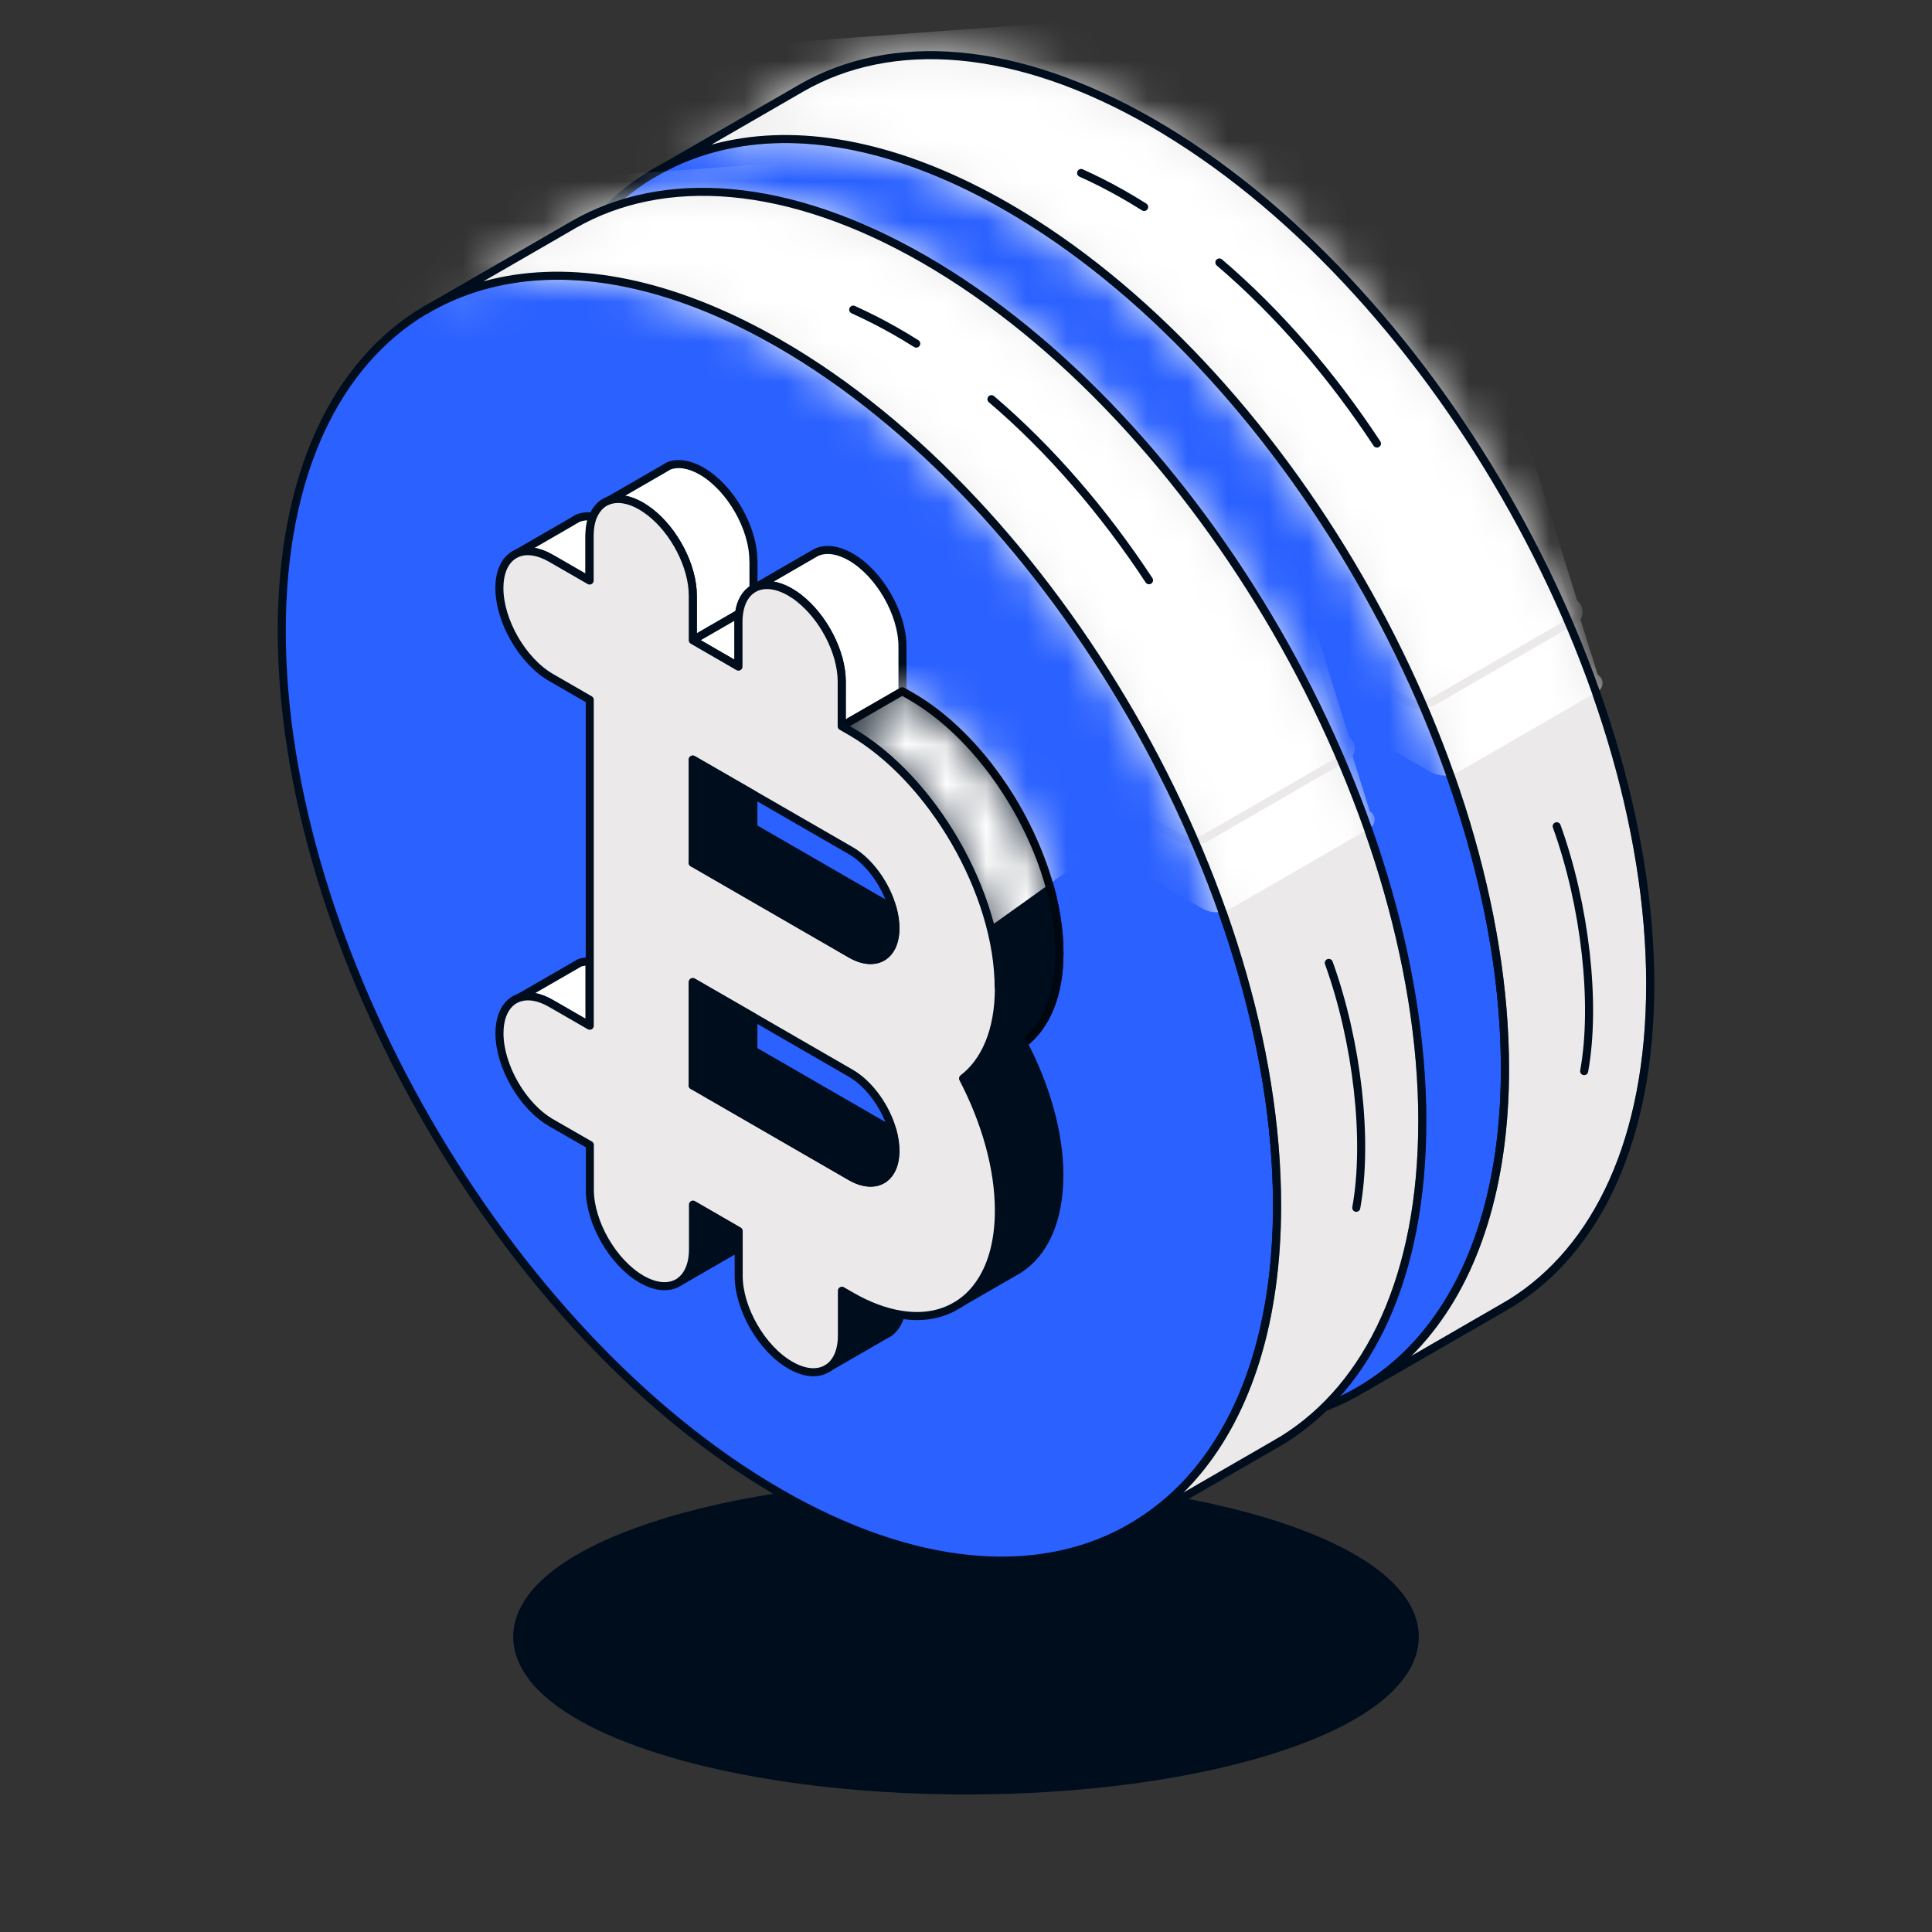 <svg width="48" height="48" xmlns="http://www.w3.org/2000/svg" fill="none">

 <rect width="100%" height="100%" fill="#333333" stroke="none"/>

 <mask height="34" width="25" y="1" x="16" maskUnits="userSpaceOnUse" id="mask0_575_24687">
  <path id="svg_1" fill="#EBE9E9" d="m41,24.465c0,3.845 -1.317,6.575 -3.456,7.906l-0.298,0.174l-3.313,1.912c0.54,-0.334 1.033,-0.758 1.459,-1.271c1.263,-1.51 2.001,-3.76 2.001,-6.631c0,-7.884 -5.535,-17.471 -12.363,-21.411c-2.492,-1.438 -4.813,-1.929 -6.752,-1.583c-0.736,0.131 -1.42,0.38 -2.04,0.748l3.548,-2.05l0.124,-0.072c2.236,-1.285 5.321,-1.096 8.728,0.869c6.827,3.944 12.363,13.53 12.363,21.411l0,-0.002z"/>
 </mask>
 <mask height="11" width="6" y="13" x="26" maskUnits="userSpaceOnUse" id="mask1_575_24687">
  <path id="svg_2" fill="#000D1D" d="m31.986,20.277c0,1.055 -0.336,1.827 -0.891,2.25l-1.507,0.869c0.554,-0.423 0.89,-1.195 0.89,-2.25c0,-2.343 -1.65,-5.2 -3.678,-6.371l-0.222,-0.128l1.507,-0.869l0.222,0.128c2.028,1.171 3.678,4.029 3.678,6.371l0.002,0z"/>
 </mask>
 <mask height="34" width="26" y="4" x="10" maskUnits="userSpaceOnUse" id="mask2_575_24687">
  <path id="svg_3" fill="#EBE9E9" d="m35.337,27.861c0,3.845 -1.317,6.575 -3.456,7.906l-0.298,0.174l-3.313,1.912c0.54,-0.334 1.033,-0.758 1.459,-1.271c1.263,-1.51 2.001,-3.76 2.001,-6.631c0,-7.884 -5.535,-17.471 -12.363,-21.411c-2.492,-1.438 -4.813,-1.929 -6.752,-1.583c-0.736,0.131 -1.42,0.38 -2.04,0.748l3.548,-2.05l0.124,-0.072c2.236,-1.285 5.321,-1.096 8.728,0.869c6.827,3.944 12.363,13.53 12.363,21.411l0,-0.002z"/>
 </mask>
 <mask height="10" width="7" y="17" x="20" maskUnits="userSpaceOnUse" id="mask3_575_24687">
  <path id="svg_4" fill="#000D1D" d="m26.318,23.673c0,1.055 -0.336,1.827 -0.891,2.25l-1.507,0.869c0.554,-0.423 0.89,-1.195 0.89,-2.25c0,-2.343 -1.65,-5.2 -3.678,-6.371l-0.222,-0.128l1.507,-0.869l0.222,0.128c2.028,1.171 3.678,4.029 3.678,6.371l0.002,0z"/>
 </mask>
 <g>
  <title>Layer 1</title>
  <path id="svg_5" stroke-linejoin="round" stroke-linecap="round" stroke-width="0.5" stroke="#000D1D" fill="#000D1D" d="m35,40.667c0,0.265 -0.086,0.531 -0.258,0.79c-0.436,0.66 -1.423,1.29 -2.965,1.802c-4.296,1.432 -11.259,1.432 -15.554,0c-1.542,-0.513 -2.531,-1.142 -2.965,-1.802c-0.172,-0.26 -0.258,-0.525 -0.258,-0.79c0,-0.938 1.073,-1.875 3.223,-2.592c4.296,-1.432 11.259,-1.432 15.554,0c2.148,0.716 3.223,1.654 3.223,2.592z"/>
  <path id="svg_6" stroke-linejoin="round" stroke-linecap="round" stroke-width="0.2" stroke="#000D1D" fill="#2b61ff" d="m37.388,26.554c0,2.872 -0.736,5.121 -2.001,6.631c-0.428,0.513 -0.919,0.936 -1.459,1.271l-0.314,0.182c-2.224,1.2 -5.251,0.978 -8.589,-0.948c-6.827,-3.944 -12.363,-13.53 -12.363,-21.411c0,-3.908 1.363,-6.667 3.571,-7.973c0.619,-0.366 1.302,-0.615 2.04,-0.748c1.94,-0.346 4.261,0.147 6.752,1.583c6.827,3.94 12.363,13.527 12.363,21.411z"/>
  <path id="svg_7" stroke-linejoin="round" stroke-linecap="round" stroke-width="0.2" stroke="#000D1D" fill="#EBE9E9" d="m40.998,24.465c0,3.845 -1.317,6.575 -3.456,7.906l-0.298,0.174l-3.313,1.912c0.54,-0.334 1.033,-0.758 1.459,-1.271c1.263,-1.51 2.001,-3.76 2.001,-6.631c0,-7.884 -5.535,-17.471 -12.363,-21.411c-2.492,-1.438 -4.813,-1.929 -6.752,-1.583c-0.736,0.131 -1.42,0.38 -2.04,0.748l3.548,-2.05l0.124,-0.072c2.236,-1.285 5.321,-1.096 8.728,0.869c6.827,3.944 12.363,13.53 12.363,21.411l0,-0.002z"/>
  <g id="svg_8" mask="url(#mask0_575_24687)">
   <path id="svg_9" fill="white" d="m35.524,19.172l-28.841,-16.753c-0.16,-0.092 -0.16,-0.324 0,-0.418l27.068,-1.991c0.223,-0.13 0.499,-0.13 0.723,0l5.221,16.753c0.16,0.092 0.16,0.324 0,0.417l-3.448,1.991c-0.223,0.13 -0.499,0.13 -0.723,0z"/>
   <path id="svg_10" stroke-linejoin="round" stroke-linecap="round" stroke-width="0.2" stroke="#EBE9E9" d="m34.93,17.401l-28.841,-16.753c-0.16,-0.092 -0.16,-0.324 0,-0.418l27.068,-1.991c0.223,-0.13 0.499,-0.13 0.723,0l5.221,16.753c0.16,0.092 0.16,0.324 0,0.418l-3.448,1.991c-0.223,0.13 -0.499,0.13 -0.723,0z"/>
   <path id="svg_11" stroke-linejoin="round" stroke-linecap="round" stroke-width="0.2" stroke="#000D1D" d="m41,24.465c0,3.845 -1.317,6.575 -3.456,7.906l-0.298,0.174l-3.313,1.912c0.54,-0.334 1.033,-0.758 1.459,-1.271c1.263,-1.51 2.001,-3.76 2.001,-6.631c0,-7.884 -5.535,-17.471 -12.363,-21.411c-2.492,-1.438 -4.813,-1.929 -6.752,-1.583c-0.736,0.131 -1.42,0.38 -2.04,0.748l3.548,-2.05l0.124,-0.072c2.236,-1.285 5.321,-1.096 8.728,0.869c6.827,3.944 12.363,13.53 12.363,21.411l0,-0.002z"/>
  </g>
  <path id="svg_12" stroke-linejoin="round" stroke-linecap="round" stroke-width="0.2" stroke="#000D1D" fill="white" d="m24.384,10.531l0,0.699c-0.188,0.109 -0.319,0.322 -0.358,0.62l-1.149,0.663l0,-1.111c0,-0.729 -0.457,-1.602 -1.06,-2.071c-0.073,-0.056 -0.148,-0.107 -0.223,-0.152c-0.31,-0.179 -0.593,-0.216 -0.815,-0.133l1.329,-0.767l0.172,-0.101c0.223,-0.085 0.508,-0.048 0.818,0.131c0.707,0.409 1.283,1.404 1.283,2.222l0.002,-0.002z"/>
  <path id="svg_13" stroke-linejoin="round" stroke-linecap="round" stroke-width="0.2" stroke="#000D1D" fill="white" d="m28.086,12.668l0,1.111l-1.507,0.869l0,-1.111c0,-0.729 -0.458,-1.602 -1.06,-2.071c-0.072,-0.058 -0.147,-0.107 -0.223,-0.152c-0.332,-0.191 -0.634,-0.22 -0.861,-0.114l1.438,-0.832l0.068,-0.039c0.228,-0.106 0.53,-0.077 0.862,0.114c0.709,0.409 1.283,1.404 1.283,2.224l-0.002,0z"/>
  <path id="svg_14" stroke-linejoin="round" stroke-linecap="round" stroke-width="0.2" stroke="#000D1D" fill="#000D1D" d="m31.986,20.278c0,1.055 -0.336,1.827 -0.891,2.25l-1.507,0.869c0.554,-0.423 0.89,-1.195 0.89,-2.25c0,-2.343 -1.65,-5.2 -3.678,-6.371l-0.222,-0.128l1.507,-0.869l0.222,0.128c2.028,1.171 3.678,4.029 3.678,6.371l0.002,0z"/>
  <path id="svg_15" stroke-linejoin="round" stroke-linecap="round" stroke-width="0.2" stroke="#000D1D" fill="#000D1D" d="m31.986,20.278c0,1.055 -0.336,1.827 -0.891,2.25l-1.507,0.869c0.554,-0.423 0.89,-1.195 0.89,-2.25c0,-2.343 -1.65,-5.2 -3.678,-6.371l-0.222,-0.128l1.507,-0.869l0.222,0.128c2.028,1.171 3.678,4.029 3.678,6.371l0.002,0z"/>
  <g id="svg_16" mask="url(#mask1_575_24687)">
   <path id="svg_17" fill="white" d="m33.424,15.122c0,1.055 1.182,1.373 0.627,1.795l-7.412,5.298c0.554,-0.423 0.89,-1.195 0.89,-2.25c0,-2.343 -1.65,-6.971 -3.678,-8.142l-0.222,-0.128l1.507,-0.869l0.222,0.128c2.028,1.171 9.583,1.372 9.583,3.713l-1.516,0.454z"/>
   <path id="svg_18" stroke-linejoin="round" stroke-linecap="round" stroke-width="0.2" stroke="black" d="m31.986,20.277c0,1.055 -0.336,1.827 -0.891,2.25l-1.507,0.869c0.554,-0.423 0.89,-1.195 0.89,-2.25c0,-2.343 -1.65,-5.2 -3.678,-6.371l-0.222,-0.128l1.507,-0.869l0.222,0.128c2.028,1.171 3.678,4.029 3.678,6.371l0.002,0z"/>
  </g>
  <path id="svg_19" stroke-linejoin="round" stroke-linecap="round" stroke-width="0.2" stroke="#000D1D" fill="#000D1D" d="m31.983,25.806c0,1.127 -0.382,1.933 -1.006,2.333l-0.152,0.089l-1.353,0.78c0.223,-0.143 0.414,-0.337 0.568,-0.581c0.28,-0.436 0.436,-1.028 0.436,-1.752c0,-1.055 -0.336,-2.216 -0.89,-3.279l1.507,-0.869c0.554,1.063 0.891,2.224 0.891,3.279l-0.002,0z"/>
  <path id="svg_20" stroke-linejoin="round" stroke-linecap="round" stroke-width="0.2" stroke="#000D1D" fill="#000D1D" d="m28.04,29.267c-0.053,0.203 -0.155,0.356 -0.293,0.452l-0.077,0.044l-0.009,0.003l-1.42,0.82c0.21,-0.143 0.336,-0.419 0.336,-0.803l0,-1.111l0.222,0.128c0.436,0.252 0.854,0.406 1.242,0.467l-0.002,0z"/>
  <path id="svg_21" stroke-linejoin="round" stroke-linecap="round" stroke-width="0.2" stroke="#000D1D" fill="#000D1D" d="m24.013,27.19l0,0.414l-0.01,0.005l-1.464,0.845c0.21,-0.143 0.341,-0.421 0.341,-0.809l0,-1.111l1.135,0.656l-0.002,0z"/>
  <path id="svg_22" stroke-linejoin="round" stroke-linecap="round" stroke-width="0.2" stroke="#000D1D" fill="white" d="m20.309,20.491l0,1.6l-0.718,-0.414l-0.245,-0.141c-0.297,-0.172 -0.568,-0.213 -0.784,-0.143l1.28,-0.738l0.223,-0.128l0.005,-0.003c0.073,-0.024 0.153,-0.034 0.239,-0.031l0,-0.002z"/>
  <path id="svg_23" stroke-linejoin="round" stroke-linecap="round" stroke-width="0.2" stroke="#000D1D" fill="white" d="m20.391,9.439c-0.054,0.133 -0.084,0.295 -0.084,0.481l0,1.111l-0.718,-0.414l-0.245,-0.141c-0.315,-0.181 -0.603,-0.216 -0.825,-0.128l1.35,-0.779l0.012,-0.009l0.136,-0.078c0.109,-0.046 0.237,-0.061 0.373,-0.041l0,-0.002z"/>
  <path id="svg_24" stroke-linejoin="round" stroke-linecap="round" stroke-width="0.2" stroke="#000D1D" fill="white" d="m24.024,11.85c-0.01,0.065 -0.014,0.135 -0.014,0.206l0,1.111l-1.135,-0.656l1.149,-0.663l0,0.002z"/>
  <path id="svg_25" stroke-linejoin="round" stroke-linecap="round" stroke-width="0.2" stroke="#000D1D" fill="#EBE9E9" d="m30.476,21.147c0,-2.343 -1.65,-5.2 -3.678,-6.371l-0.222,-0.128l0,-1.111c0,-0.73 -0.459,-1.602 -1.06,-2.071c-0.072,-0.058 -0.147,-0.107 -0.223,-0.152c-0.332,-0.191 -0.634,-0.22 -0.861,-0.114c-0.017,0.009 -0.032,0.017 -0.049,0.027c-0.188,0.109 -0.319,0.322 -0.358,0.62c-0.01,0.067 -0.014,0.136 -0.014,0.208l0,1.111l-1.135,-0.656l0,-1.111c0,-0.729 -0.457,-1.602 -1.06,-2.071c-0.073,-0.056 -0.148,-0.107 -0.223,-0.152c-0.31,-0.179 -0.593,-0.216 -0.815,-0.133c-0.065,0.024 -0.124,0.058 -0.177,0.102c-0.085,0.073 -0.155,0.17 -0.204,0.29c-0.054,0.133 -0.084,0.295 -0.084,0.481l0,1.111l-0.718,-0.414l-0.245,-0.141c-0.315,-0.181 -0.603,-0.216 -0.825,-0.128l-0.003,0c0,0 0,0.003 -0.003,0.003c-0.051,0.021 -0.099,0.048 -0.141,0.082c-0.003,0 -0.003,0.004 -0.007,0.005c-0.188,0.15 -0.3,0.416 -0.3,0.779c0,0.818 0.574,1.813 1.282,2.222l0.963,0.556l0,8.097l-0.718,-0.414l-0.245,-0.141c-0.296,-0.172 -0.568,-0.213 -0.784,-0.143c-0.085,0.026 -0.16,0.07 -0.225,0.13c-0.171,0.153 -0.271,0.412 -0.271,0.755c0,0.818 0.574,1.813 1.282,2.222l0.963,0.554l0,1.111c0,0.818 0.576,1.813 1.283,2.222c0.348,0.201 0.663,0.223 0.895,0.095l0.041,-0.024c0,0 0.003,0 0.003,-0.003c0.21,-0.143 0.341,-0.421 0.341,-0.809l0,-1.111l1.135,0.656l0,1.111c0,0.818 0.574,1.815 1.283,2.222c0.331,0.191 0.632,0.222 0.861,0.114l0.085,-0.049c0.21,-0.143 0.336,-0.419 0.336,-0.803l0,-1.111l0.222,0.128c0.436,0.252 0.854,0.406 1.242,0.467c0.479,0.078 0.913,0.019 1.276,-0.169c0.003,0 0.005,-0.004 0.009,-0.004l0.147,-0.085c0.223,-0.143 0.414,-0.337 0.568,-0.581c0.28,-0.436 0.436,-1.028 0.436,-1.752c0,-1.055 -0.336,-2.216 -0.89,-3.279c0.554,-0.423 0.89,-1.195 0.89,-2.25l-0.003,-0.002zm-7.599,-5.672l1.507,0.869l2.417,1.394c0.472,0.274 0.878,0.852 1.038,1.427c0.048,0.169 0.073,0.339 0.073,0.499c0,0.707 -0.498,0.995 -1.111,0.641l-3.923,-2.265l0,-2.565zm3.923,10.36l-3.923,-2.265l0,-2.567l1.507,0.869l2.417,1.396c0.472,0.274 0.878,0.85 1.038,1.427c0.048,0.169 0.073,0.339 0.073,0.499c0,0.707 -0.498,0.995 -1.111,0.641z"/>
  <path id="svg_26" stroke-linejoin="round" stroke-linecap="round" stroke-width="0.2" stroke="#000D1D" fill="#000D1D" d="m24.382,16.346l0,0.825l-1.507,0.871l0,-2.565l1.507,0.869z"/>
  <path id="svg_27" stroke-linejoin="round" stroke-linecap="round" stroke-width="0.2" stroke="#000D1D" fill="#000D1D" d="m27.907,19.664c0,0.707 -0.498,0.995 -1.111,0.641l-3.923,-2.265l1.507,-0.869l3.453,1.994c0.048,0.169 0.073,0.339 0.073,0.499l0.002,0z"/>
  <path id="svg_28" stroke-linejoin="round" stroke-linecap="round" stroke-width="0.2" stroke="#000D1D" fill="#000D1D" d="m27.907,25.194c0,0.707 -0.498,0.995 -1.111,0.641l-3.923,-2.265l1.507,-0.869l3.453,1.994c0.048,0.169 0.073,0.339 0.073,0.499l0.002,0z"/>
  <path id="svg_29" stroke-linejoin="round" stroke-linecap="round" stroke-width="0.2" stroke="#000D1D" fill="#000D1D" d="m24.382,21.875l0,0.827l-1.507,0.871l0,-2.567l1.507,0.869z"/>
  <path id="svg_30" stroke-linejoin="round" stroke-linecap="round" stroke-width="0.2" stroke="#000D1D" d="m28.426,5.142c-0.181,-0.114 -0.363,-0.222 -0.545,-0.326c-0.346,-0.196 -0.687,-0.368 -1.021,-0.518"/>
  <path id="svg_31" stroke-linejoin="round" stroke-linecap="round" stroke-width="0.2" stroke="#000D1D" d="m34.21,11.02c-1.123,-1.706 -2.454,-3.254 -3.915,-4.499"/>
  <path id="svg_32" stroke-linejoin="round" stroke-linecap="round" stroke-width="0.2" stroke="#000D1D" d="m38.676,20.528c0.706,1.955 0.987,4.409 0.682,6.084"/>
  <path id="svg_33" stroke-linejoin="round" stroke-linecap="round" stroke-width="0.2" stroke="#000D1D" fill="#2b61ff" d="m31.726,29.95c0,2.872 -0.736,5.121 -2.001,6.631c-0.428,0.513 -0.919,0.936 -1.459,1.271l-0.314,0.182c-2.224,1.2 -5.251,0.978 -8.589,-0.948c-6.827,-3.944 -12.363,-13.53 -12.363,-21.411c0,-3.908 1.363,-6.667 3.571,-7.973c0.619,-0.366 1.302,-0.615 2.04,-0.748c1.94,-0.346 4.261,0.147 6.752,1.583c6.827,3.94 12.363,13.527 12.363,21.411z"/>
  <path id="svg_34" stroke-linejoin="round" stroke-linecap="round" stroke-width="0.2" stroke="#000D1D" fill="#EBE9E9" d="m35.336,27.86c0,3.845 -1.317,6.575 -3.456,7.906l-0.298,0.174l-3.313,1.912c0.54,-0.334 1.033,-0.758 1.459,-1.271c1.263,-1.51 2.001,-3.76 2.001,-6.631c0,-7.884 -5.535,-17.471 -12.363,-21.411c-2.492,-1.438 -4.813,-1.929 -6.752,-1.583c-0.736,0.131 -1.42,0.38 -2.04,0.748l3.548,-2.05l0.124,-0.072c2.236,-1.285 5.321,-1.096 8.728,0.869c6.827,3.944 12.363,13.53 12.363,21.411l0,-0.002z"/>
  <g id="svg_35" mask="url(#mask2_575_24687)">
   <path id="svg_36" fill="white" d="m29.862,22.568l-28.841,-16.753c-0.16,-0.092 -0.16,-0.324 0,-0.418l27.068,-1.991c0.223,-0.13 0.499,-0.13 0.723,0l5.221,16.753c0.16,0.092 0.16,0.324 0,0.418l-3.448,1.991c-0.223,0.13 -0.499,0.13 -0.723,0z"/>
   <path id="svg_37" stroke-linejoin="round" stroke-linecap="round" stroke-width="0.2" stroke="#EBE9E9" d="m29.268,20.797l-28.842,-16.753c-0.16,-0.092 -0.16,-0.324 0,-0.418l27.068,-1.991c0.223,-0.13 0.499,-0.13 0.723,0l5.221,16.753c0.16,0.092 0.16,0.324 0,0.417l-3.448,1.991c-0.223,0.13 -0.499,0.13 -0.723,0z"/>
   <path id="svg_38" stroke-linejoin="round" stroke-linecap="round" stroke-width="0.2" stroke="#000D1D" d="m35.337,27.861c0,3.845 -1.317,6.575 -3.456,7.906l-0.298,0.174l-3.313,1.912c0.54,-0.334 1.033,-0.758 1.459,-1.271c1.263,-1.51 2.001,-3.76 2.001,-6.631c0,-7.884 -5.535,-17.471 -12.363,-21.411c-2.492,-1.438 -4.813,-1.929 -6.752,-1.583c-0.736,0.131 -1.42,0.38 -2.04,0.748l3.548,-2.05l0.124,-0.072c2.236,-1.285 5.321,-1.096 8.728,0.869c6.827,3.944 12.363,13.53 12.363,21.411l0,-0.002z"/>
  </g>
  <path id="svg_39" stroke-linejoin="round" stroke-linecap="round" stroke-width="0.2" stroke="#000D1D" fill="white" d="m18.72,13.927l0,0.699c-0.188,0.109 -0.319,0.322 -0.358,0.62l-1.149,0.663l0,-1.111c0,-0.729 -0.457,-1.602 -1.06,-2.071c-0.073,-0.056 -0.148,-0.107 -0.223,-0.152c-0.31,-0.179 -0.593,-0.216 -0.815,-0.133l1.329,-0.767l0.172,-0.101c0.223,-0.085 0.508,-0.048 0.818,0.131c0.707,0.409 1.283,1.404 1.283,2.222l0.002,-0.002z"/>
  <path id="svg_40" stroke-linejoin="round" stroke-linecap="round" stroke-width="0.2" stroke="#000D1D" fill="white" d="m22.422,16.064l0,1.111l-1.507,0.869l0,-1.111c0,-0.73 -0.459,-1.602 -1.06,-2.071c-0.072,-0.058 -0.147,-0.107 -0.223,-0.152c-0.332,-0.191 -0.634,-0.22 -0.861,-0.114l1.438,-0.832l0.068,-0.039c0.228,-0.106 0.53,-0.077 0.862,0.114c0.709,0.409 1.283,1.404 1.283,2.224l-0.002,0z"/>
  <path id="svg_41" stroke-linejoin="round" stroke-linecap="round" stroke-width="0.2" stroke="#000D1D" fill="#000D1D" d="m26.322,23.673c0,1.055 -0.336,1.827 -0.891,2.25l-1.506,0.869c0.554,-0.423 0.89,-1.195 0.89,-2.25c0,-2.343 -1.65,-5.2 -3.678,-6.371l-0.222,-0.128l1.507,-0.869l0.222,0.128c2.028,1.171 3.678,4.029 3.678,6.371l0.002,0z"/>
  <path id="svg_42" stroke-linejoin="round" stroke-linecap="round" stroke-width="0.2" stroke="#000D1D" fill="#000D1D" d="m26.322,23.673c0,1.055 -0.336,1.827 -0.891,2.25l-1.506,0.869c0.554,-0.423 0.89,-1.195 0.89,-2.25c0,-2.343 -1.65,-5.2 -3.678,-6.371l-0.222,-0.128l1.507,-0.869l0.222,0.128c2.028,1.171 3.678,4.029 3.678,6.371l0.002,0z"/>
  <g id="svg_43" mask="url(#mask3_575_24687)">
   <path id="svg_44" fill="white" d="m27.756,18.517c0,1.055 1.182,1.373 0.627,1.796l-7.412,5.298c0.554,-0.423 0.89,-1.195 0.89,-2.25c0,-2.343 -1.65,-6.971 -3.678,-8.142l-0.222,-0.128l1.507,-0.869l0.222,0.128c2.028,1.171 9.583,1.372 9.583,3.713l-1.516,0.454z"/>
   <path id="svg_45" stroke-linejoin="round" stroke-linecap="round" stroke-width="0.2" stroke="black" d="m26.318,23.673c0,1.055 -0.336,1.827 -0.891,2.25l-1.507,0.869c0.554,-0.423 0.89,-1.195 0.89,-2.25c0,-2.343 -1.65,-5.2 -3.678,-6.371l-0.222,-0.128l1.507,-0.869l0.222,0.128c2.028,1.171 3.678,4.029 3.678,6.371l0.002,0z"/>
  </g>
  <path id="svg_46" stroke-linejoin="round" stroke-linecap="round" stroke-width="0.2" stroke="#000D1D" fill="#000D1D" d="m26.319,29.202c0,1.127 -0.382,1.933 -1.006,2.333l-0.152,0.089l-1.353,0.78c0.223,-0.143 0.414,-0.337 0.568,-0.581c0.28,-0.436 0.436,-1.028 0.436,-1.752c0,-1.055 -0.336,-2.216 -0.89,-3.279l1.507,-0.869c0.554,1.063 0.891,2.224 0.891,3.279l-0.002,0z"/>
  <path id="svg_47" stroke-linejoin="round" stroke-linecap="round" stroke-width="0.2" stroke="#000D1D" fill="#000D1D" d="m22.376,32.663c-0.053,0.203 -0.155,0.356 -0.293,0.452l-0.077,0.044l-0.009,0.003l-1.42,0.82c0.21,-0.143 0.336,-0.419 0.336,-0.803l0,-1.111l0.222,0.128c0.436,0.252 0.854,0.406 1.242,0.467l-0.002,0z"/>
  <path id="svg_48" stroke-linejoin="round" stroke-linecap="round" stroke-width="0.2" stroke="#000D1D" fill="#000D1D" d="m18.349,30.586l0,0.414l-0.01,0.005l-1.464,0.845c0.21,-0.143 0.341,-0.421 0.341,-0.809l0,-1.111l1.135,0.656l-0.002,0z"/>
  <path id="svg_49" stroke-linejoin="round" stroke-linecap="round" stroke-width="0.2" stroke="#000D1D" fill="white" d="m14.645,23.886l0,1.6l-0.718,-0.414l-0.245,-0.141c-0.296,-0.172 -0.568,-0.213 -0.784,-0.143l1.28,-0.738l0.223,-0.128l0.005,-0.003c0.073,-0.024 0.153,-0.034 0.239,-0.031l0,-0.002z"/>
  <path id="svg_50" stroke-linejoin="round" stroke-linecap="round" stroke-width="0.2" stroke="#000D1D" fill="white" d="m14.727,12.834c-0.055,0.133 -0.084,0.295 -0.084,0.481l0,1.111l-0.718,-0.414l-0.245,-0.141c-0.315,-0.181 -0.603,-0.216 -0.825,-0.128l1.35,-0.779l0.012,-0.009l0.136,-0.078c0.109,-0.046 0.237,-0.061 0.373,-0.041l0,-0.002z"/>
  <path id="svg_51" stroke-linejoin="round" stroke-linecap="round" stroke-width="0.2" stroke="#000D1D" fill="white" d="m18.36,15.245c-0.01,0.065 -0.014,0.135 -0.014,0.206l0,1.111l-1.135,-0.656l1.149,-0.663l0,0.002z"/>
  <path id="svg_52" stroke-linejoin="round" stroke-linecap="round" stroke-width="0.2" stroke="#000D1D" fill="#EBE9E9" d="m24.812,24.543c0,-2.343 -1.65,-5.2 -3.678,-6.371l-0.222,-0.128l0,-1.111c0,-0.73 -0.458,-1.602 -1.06,-2.071c-0.071,-0.058 -0.146,-0.107 -0.223,-0.152c-0.332,-0.191 -0.634,-0.22 -0.861,-0.114c-0.017,0.009 -0.032,0.017 -0.049,0.027c-0.188,0.109 -0.319,0.322 -0.358,0.62c-0.01,0.067 -0.014,0.136 -0.014,0.208l0,1.111l-1.135,-0.656l0,-1.111c0,-0.729 -0.457,-1.602 -1.06,-2.071c-0.073,-0.056 -0.148,-0.107 -0.223,-0.152c-0.31,-0.179 -0.593,-0.216 -0.815,-0.133c-0.065,0.024 -0.124,0.058 -0.177,0.102c-0.085,0.073 -0.155,0.171 -0.204,0.29c-0.055,0.133 -0.084,0.295 -0.084,0.481l0,1.111l-0.718,-0.414l-0.245,-0.141c-0.315,-0.181 -0.603,-0.216 -0.825,-0.128l-0.003,0c0,0 0,0.003 -0.003,0.003c-0.051,0.021 -0.099,0.048 -0.141,0.082c-0.003,0 -0.003,0.004 -0.007,0.005c-0.188,0.15 -0.3,0.416 -0.3,0.779c0,0.818 0.574,1.813 1.282,2.222l0.963,0.556l0,8.097l-0.718,-0.414l-0.245,-0.141c-0.297,-0.172 -0.568,-0.213 -0.784,-0.143c-0.085,0.026 -0.16,0.07 -0.225,0.13c-0.17,0.153 -0.271,0.412 -0.271,0.755c0,0.818 0.574,1.813 1.282,2.222l0.963,0.554l0,1.111c0,0.818 0.576,1.813 1.283,2.222c0.348,0.201 0.663,0.223 0.895,0.095l0.041,-0.024c0,0 0.003,0 0.003,-0.003c0.21,-0.143 0.341,-0.421 0.341,-0.809l0,-1.111l1.135,0.656l0,1.111c0,0.818 0.574,1.815 1.283,2.222c0.331,0.191 0.632,0.222 0.861,0.114l0.085,-0.049c0.21,-0.143 0.336,-0.419 0.336,-0.803l0,-1.111l0.222,0.128c0.436,0.252 0.854,0.406 1.242,0.467c0.479,0.078 0.913,0.019 1.276,-0.169c0.003,0 0.005,-0.003 0.009,-0.003l0.147,-0.085c0.223,-0.143 0.414,-0.337 0.568,-0.581c0.28,-0.436 0.436,-1.028 0.436,-1.752c0,-1.055 -0.336,-2.216 -0.89,-3.279c0.554,-0.423 0.89,-1.195 0.89,-2.25l-0.003,-0.002zm-7.599,-5.672l1.507,0.869l2.417,1.394c0.472,0.274 0.878,0.852 1.038,1.427c0.048,0.169 0.073,0.339 0.073,0.499c0,0.707 -0.498,0.995 -1.111,0.641l-3.923,-2.265l0,-2.565zm3.923,10.36l-3.923,-2.265l0,-2.567l1.507,0.869l2.417,1.396c0.472,0.274 0.878,0.851 1.038,1.427c0.048,0.169 0.073,0.339 0.073,0.499c0,0.707 -0.498,0.995 -1.111,0.641z"/>
  <path id="svg_53" stroke-linejoin="round" stroke-linecap="round" stroke-width="0.2" stroke="#000D1D" fill="#000D1D" d="m18.718,19.741l0,0.825l-1.507,0.871l0,-2.565l1.507,0.869z"/>
  <path id="svg_54" stroke-linejoin="round" stroke-linecap="round" stroke-width="0.2" stroke="#000D1D" fill="#000D1D" d="m22.243,23.059c0,0.707 -0.498,0.995 -1.111,0.641l-3.923,-2.265l1.507,-0.869l3.453,1.994c0.048,0.169 0.073,0.339 0.073,0.499l0.002,0z"/>
  <path id="svg_55" stroke-linejoin="round" stroke-linecap="round" stroke-width="0.2" stroke="#000D1D" fill="#000D1D" d="m22.243,28.59c0,0.707 -0.498,0.995 -1.111,0.641l-3.923,-2.265l1.507,-0.869l3.453,1.994c0.048,0.169 0.073,0.339 0.073,0.499l0.002,0z"/>
  <path id="svg_56" stroke-linejoin="round" stroke-linecap="round" stroke-width="0.2" stroke="#000D1D" fill="#000D1D" d="m18.718,25.27l0,0.827l-1.507,0.871l0,-2.567l1.507,0.869z"/>
  <path id="svg_57" stroke-linejoin="round" stroke-linecap="round" stroke-width="0.2" stroke="#000D1D" d="m22.764,8.537c-0.181,-0.114 -0.363,-0.222 -0.545,-0.326c-0.346,-0.196 -0.687,-0.368 -1.021,-0.518"/>
  <path id="svg_58" stroke-linejoin="round" stroke-linecap="round" stroke-width="0.2" stroke="#000D1D" d="m28.547,14.416c-1.123,-1.706 -2.454,-3.253 -3.915,-4.499"/>
  <path id="svg_59" stroke-linejoin="round" stroke-linecap="round" stroke-width="0.2" stroke="#000D1D" d="m33.014,23.923c0.706,1.955 0.987,4.409 0.682,6.084"/>
 </g>
</svg>